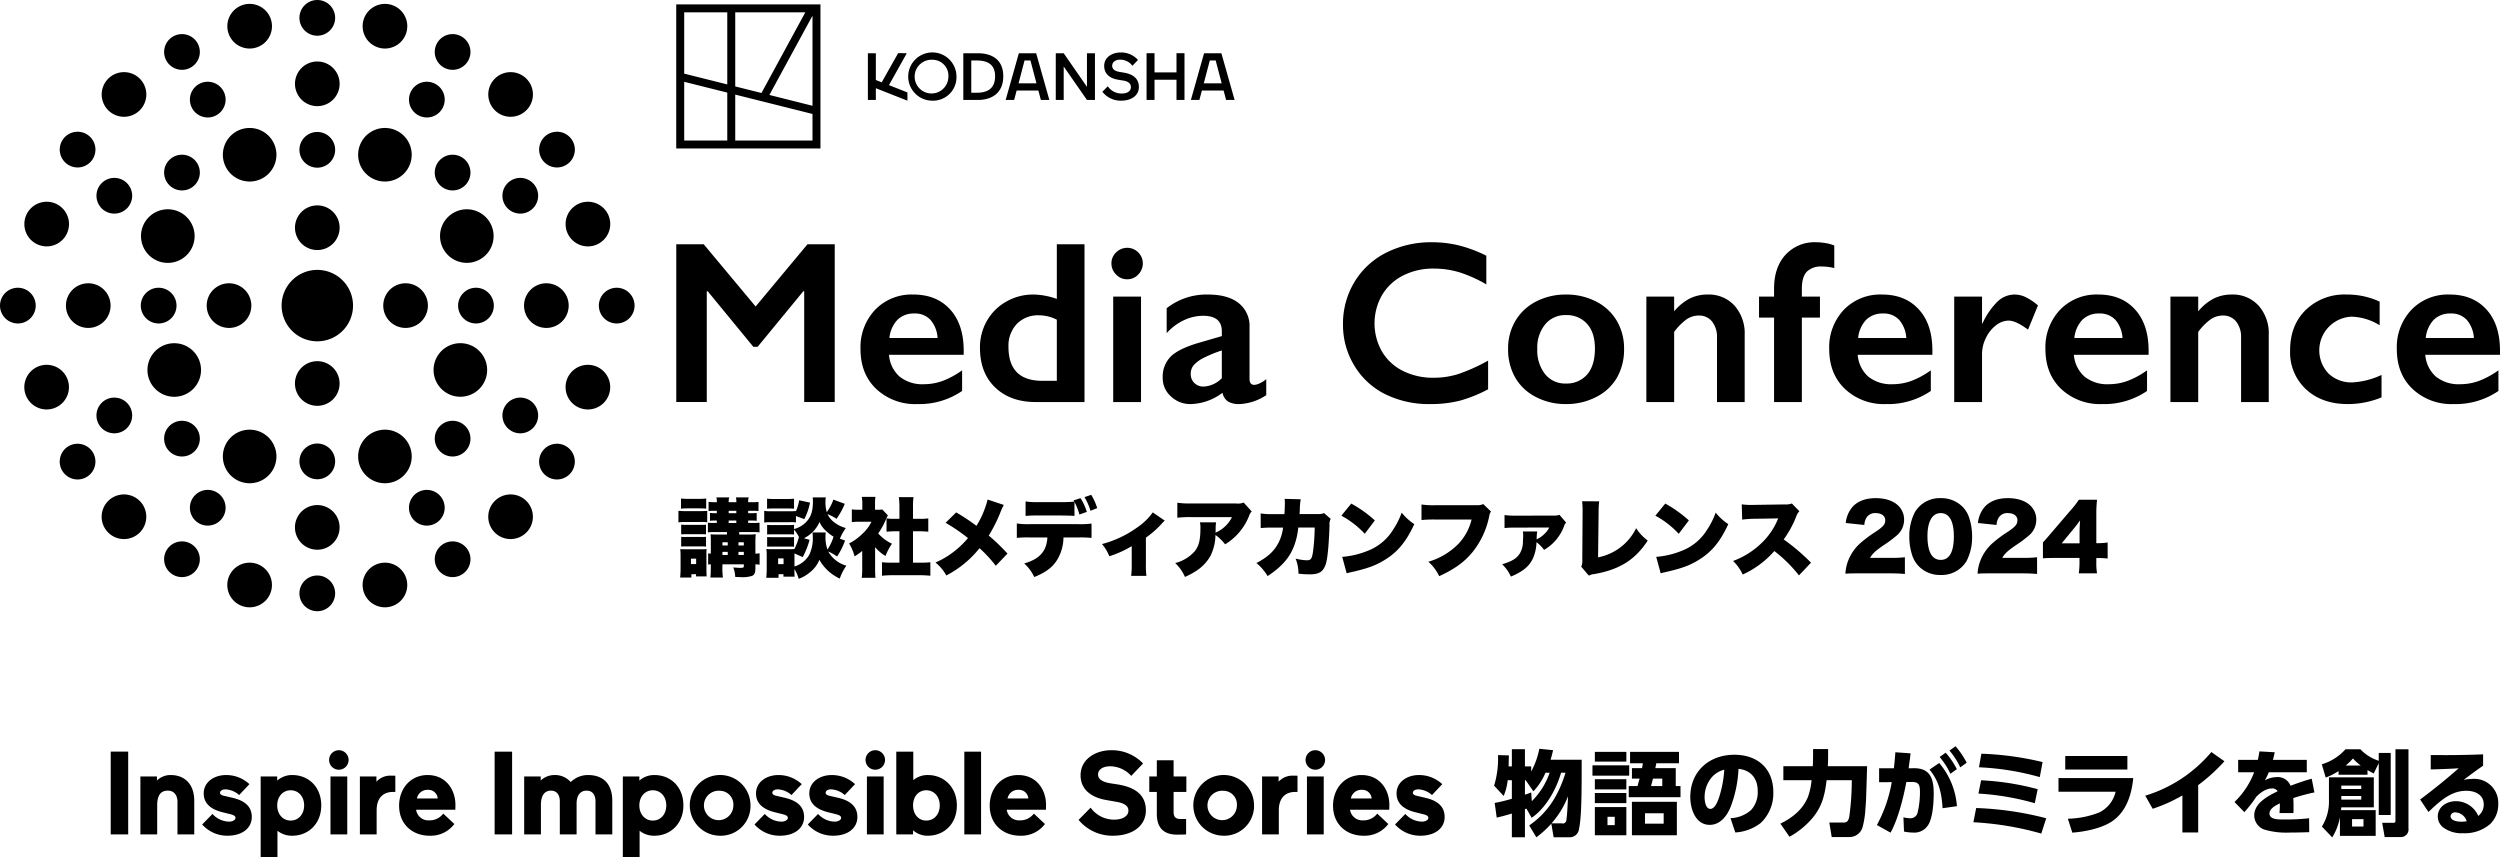 <svg id="mv-logo.svg" xmlns="http://www.w3.org/2000/svg" width="700" height="240.06" viewBox="0 0 700 240.06"><defs><style>.cls-1{fill-rule:evenodd}</style></defs><path id="物語の力がミライを創る" class="cls-1" d="M1341.35 1815.31c-1.93 6.14-4.79 11.03-10.17 14.75l2 3.32a27.588 27.588 0 0 0 4.19-3.82l.65 3.82h4.5a2.616 2.616 0 0 0 2.6-2.31c.72-3.46.75-9.52.75-19.4h-8.71c.26-.88.52-1.79.7-2.68l-3.85-.39a22.152 22.152 0 0 1-2.28 6.37v-1.43h-1.75v-4.83h-3.66v4.83h-.91c.02-1.04.05-2.08.07-3.09l-3.04-.08a25.822 25.822 0 0 1-1.09 8.56l2.68 2.88a15.527 15.527 0 0 0 1.12-4.42h1.17v5.2a42.126 42.126 0 0 1-4.81 1.17l.57 4.11c1.43-.31 2.83-.73 4.24-1.14v6.65h3.66v-7.88c.13-.05.29-.1.42-.15l1.46 2.57c4.03-2.75 6.91-8.01 8.24-12.61h1.25zm.7 6.58c-.05 1.3-.26 5.85-.5 6.89a1.014 1.014 0 0 1-1.27.7h-2.86a24.979 24.979 0 0 0 4.63-7.59zm-10.14 1.38l-.18-2.45a18.25 18.25 0 0 1-1.75.63v-4.06h.21l2.16 3.12a17.265 17.265 0 0 0 3.38-5.2h1.17a20.827 20.827 0 0 1-4.99 7.96zm34.58-9.26c.1-.44.18-.91.29-1.35h6.34v-3.2h-13.7v3.2h3.56a10.506 10.506 0 0 1-.21 1.35h-2.83v2.94h2.16c-.21.68-.39 1.38-.6 2.08h-2.45v3.12h14.49v-3.12h-1.33v-5.02h-5.72zm-16.93-4.55v2.73h8.82v-2.73h-8.82zm-.67 3.77v2.89h10.29v-2.89h-10.29zm16.95 3.72h2.6v2.08h-3.15c.19-.7.37-1.4.55-2.08zm-16.28.16v2.86h8.82v-2.86h-8.82zm0 3.87v2.83h8.82v-2.83h-8.82zm22.96 2.47h-12.58v9.36h12.58v-9.36zm-22.96 1.46v7.9h8.82v-7.9h-8.82zm19.27 1.74v2.91h-5.23v-2.91h5.23zm-13.7.99v2.34h-2.03v-2.34h2.03zm33.76 4.39a12.882 12.882 0 0 0 7.07-2.62 11.373 11.373 0 0 0 3.57-8.64c0-6.63-4.42-10.5-10.9-10.5-7.04 0-12.35 4.63-12.35 11.83 0 3.33 1.46 7.8 5.44 7.8 3.04 0 4.94-2.65 5.92-5.2a33.855 33.855 0 0 0 2.14-10.48c3.51.36 5.38 2.76 5.38 6.19a7.373 7.373 0 0 1-1.85 5.33 9.207 9.207 0 0 1-5.77 2.29zm-3.09-17.58a31.353 31.353 0 0 1-1.51 7.91c-.34.99-1.14 3.07-2.39 3.07-1.33 0-1.61-2.21-1.61-3.23a8.553 8.553 0 0 1 1.4-4.81 6.856 6.856 0 0 1 4.11-2.94zm24.44 2.94a18.968 18.968 0 0 1-1.01 4.68c-1.41 3.51-4.4 5.88-7.72 7.49l2.54 3.67a22.766 22.766 0 0 0 6.14-4.89c2.94-3.35 3.74-6.63 4.26-10.95h7.05a74.822 74.822 0 0 1-.7 10.22c-.21.91-.44 1.64-1.54 1.64h-4.05l.67 4.06h4.81a3.819 3.819 0 0 0 3.83-2.76 25.118 25.118 0 0 0 .8-5.23c.11-1.19.19-2.41.21-3.61.1-2.76.18-5.51.26-8.24h-11c.05-.97.08-1.9.08-2.86v-1.93h-4.21v1.87c0 .97-.03 1.93-.08 2.92h-8.24v3.92h7.9zm38.62-8.29a21.347 21.347 0 0 1 3.01 4.7l1.8-1.3a23.423 23.423 0 0 0-3.12-4.62zm-12.09 8.81l1.56-.02c2.08-.03 2.26 1.06 2.26 2.86a25.158 25.158 0 0 1-.62 5.54 2.052 2.052 0 0 1-2.14 1.76 9.059 9.059 0 0 1-1.87-.26l.16 3.98a12.27 12.27 0 0 0 2.57.29 4.525 4.525 0 0 0 4.08-1.95c1.41-1.9 1.67-6.61 1.67-8.97 0-3.93-.83-7.1-5.46-7.1l-1.56.02c.18-1.4.39-2.78.54-4.18l-4.26-.31c-.1 1.5-.23 2.99-.42 4.49h-4.13v3.9l3.54-.02a39.024 39.024 0 0 1-4.16 12.01l3.82 2.13c2.1-3.71 3.64-9.93 4.42-14.17zm9.33-7.02a21.585 21.585 0 0 1 3.02 4.71l1.79-1.3a21.8 21.8 0 0 0-3.12-4.6zm-.13 1.69l-2.7 1.85c2.7 3.22 3.4 6.73 3.66 10.81l4.01-.57a21.009 21.009 0 0 0-4.97-12.09zm11.82-2.6l-.68 3.8a74.465 74.465 0 0 1 17.03 2.75l.78-4.21a84.887 84.887 0 0 0-17.13-2.34zm-.08 7.44l-.75 3.72a72.4 72.4 0 0 1 15.78 2.7l.81-3.93a74.437 74.437 0 0 0-15.84-2.49zm-1.38 7.77l-.78 3.98a85.755 85.755 0 0 1 19.01 3.17l1.38-4.29a89.714 89.714 0 0 0-19.61-2.86zm24.94-14.58v3.79h17.4v-3.79h-17.4zm-1.89 6.18v3.83h15.99a8.556 8.556 0 0 1-4.55 5.79 25.165 25.165 0 0 1-8.82 1.77l1.25 3.9c3.59-.26 8.66-1.27 11.57-3.48 3.69-2.76 5.07-7.41 5.49-11.81h-20.93zm39.11 1.98a49.551 49.551 0 0 0 7.35-6.68l-3.66-2.58a38.975 38.975 0 0 1-18.51 12.22l2.08 3.67a43.416 43.416 0 0 0 8.32-3.74v10.37h4.42v-13.26zm20.92-7.07c.21-.7.37-1.43.52-2.13l-4.29-.24c-.13.81-.26 1.59-.44 2.37h-5.51v3.48h4.47a22.691 22.691 0 0 1-5.51 8.32l2.78 2.84a38.11 38.11 0 0 0 3.38-4.37c1.09-1.07 2.68-2.26 4.29-2.26a1.755 1.755 0 0 1 1.64.78c-2.68 1.32-6.55 3.3-6.55 6.76a4.245 4.245 0 0 0 2.75 3.95 21.431 21.431 0 0 0 7.05.86c1.87 0 3.72-.05 5.59-.11l-.03-3.9a54.657 54.657 0 0 1-6.5.34h-.98c-1.62 0-3.62-.13-3.62-1.66 0-1.28 1.43-2.14 2.89-2.84.02.21.02.45.02.65 0 .68-.05 1.36-.1 2.06h3.9c.03-.57.03-1.15.03-1.72 0-.83 0-1.64-.08-2.47a51.232 51.232 0 0 1 5.93-1.59l-.76-3.84c-2 .54-3.98 1.24-5.93 1.97a3.856 3.856 0 0 0-3.97-2.42 6.885 6.885 0 0 0-3.2.91c.41-.78.75-1.45 1.09-2.26h10.63v-3.48h-9.49zm29.64.26a12.259 12.259 0 0 1-5.15-3.23h-4.16a14.542 14.542 0 0 1-6.63 4.22l1.09 3.71a18.632 18.632 0 0 0 3.59-1.82v1.02h8.11v-1.3c.57.34 1.17.65 1.74.96l1.41-2.89v14.51h3.35v-17.37h-3.35v2.19zm4.68-3.23v20.1a.514.514 0 0 1-.63.5h-3.09l.7 3.98h4.29a2.15 2.15 0 0 0 2.37-2.47v-22.11h-3.64zm-9.73 4.55h-4.18a23.479 23.479 0 0 0 2.02-1.97 12.214 12.214 0 0 0 2.16 1.97zm-5.51 12.49c.03-.27.05-.53.08-.78h9.1v-8.4h-12.56v6.5a13.243 13.243 0 0 1-1.98 7.28l2.89 3.04a16.194 16.194 0 0 0 2.16-5.64v5.22h10.01v-7.22h-9.7zm.08-6.87h5.59v.96h-5.59v-.96zm0 2.91h5.59v1.02h-5.59v-1.02zm3.01 6.48h3.2v2.08h-3.2v-2.08zm22.03-17.94v4.03c2.6-.06 5.2-.16 7.82-.32-3.48 3.07-7.09 5.98-10.79 8.74l2.34 3.49c3.49-3.36 6.5-5.93 10.59-5.93 2.44 0 4.88 1.06 4.88 3.84a4.032 4.032 0 0 1-1.53 3.2 6.852 6.852 0 0 0-6.29-4.13c-2.5 0-5.05 1.56-5.05 4.29a3.926 3.926 0 0 0 1.38 2.96 8.589 8.589 0 0 0 5.72 1.72 10.858 10.858 0 0 0 7.57-2.57 7.605 7.605 0 0 0 2.26-5.57 6.731 6.731 0 0 0-7.25-7.07 13.326 13.326 0 0 0-2.45.28c1.8-1.35 3.59-2.7 5.46-3.97v-3.18c-3.46.13-6.94.21-10.4.21-1.43 0-2.86-.02-4.26-.02zm10.06 18.54a9.223 9.223 0 0 1-1.4.13c-1.02 0-3.12-.19-3.12-1.59a1.26 1.26 0 0 1 1.4-1.02 3.434 3.434 0 0 1 3.12 2.48z" transform="translate(-903 -1598.94)"/><path id="Inspire_Impossible_Stories" data-name="Inspire Impossible Stories" class="cls-1" d="M1300.13 1819.96c-.93 0-1.53.43-1.53.96 0 .43.43.7 1.16.86l2.41.56c2.92.7 5.33 2.12 5.33 5.37 0 3.04-2.58 5.23-6.78 5.23a9.375 9.375 0 0 1-7.11-3.15l2.88-2.94a6.493 6.493 0 0 0 4.63 2.15c.96 0 1.82-.43 1.82-1.06 0-.5-.43-.76-1.46-1.03l-2.15-.53c-3.6-.89-5.29-2.68-5.29-5.29 0-3.18 2.91-5.14 6.28-5.14a9.561 9.561 0 0 1 6.52 2.55l-2.88 3.05a6.182 6.182 0 0 0-3.83-1.59zm-19.12 5.7a3.468 3.468 0 0 0 3.64 2.98 4.749 4.749 0 0 0 3.97-1.89l3.11 2.91a8.3 8.3 0 0 1-6.95 3.28c-4.86 0-8.53-3.28-8.53-8.38 0-4.9 3.27-8.61 7.97-8.61 5.22 0 7.8 4.21 7.8 8.32 0 .56-.03 1.39-.03 1.39h-10.98zm3.31-5.57a3 3 0 0 0-3.08 2.42h5.82a2.619 2.619 0 0 0-2.74-2.42zm-13.03-5.63a2.73 2.73 0 0 1 0-5.46 2.73 2.73 0 1 1 0 5.46zm-10.22 11.33v6.79h-4.69v-16.23h4.63v1.46a5.234 5.234 0 0 1 4.03-1.69c.56 0 .79 0 1.26.03v4.54h-.73c-2.61 0-4.5 1.65-4.5 5.1zm-15.51 7.15a8.5 8.5 0 1 1 8.57-8.48 8.324 8.324 0 0 1-8.57 8.48zm0-12.58a4.12 4.12 0 1 0 3.77 4.1 3.808 3.808 0 0 0-3.77-4.1zm-13.95 5.92c0 1.63.76 1.99 2.12 1.99h1.38v4.31s-1.25.06-2.54.06c-3.84 0-5.66-2.05-5.66-5.79v-6.16h-2.11v-4.34h2.11v-4.54h4.7v4.54h3.57v4.34h-3.57v5.59zm-15.56-7.68c5.09.83 7.8 3.15 7.8 7.25 0 4.24-3.64 7.09-9.22 7.09a12.264 12.264 0 0 1-9.63-4.44l3.38-3.41a8.086 8.086 0 0 0 6.54 3.35c2.58 0 4.04-1.1 4.04-2.52 0-1.16-.86-2.02-3.24-2.45l-2.85-.5c-4.33-.72-7.31-2.98-7.31-6.95 0-4.5 4.17-7.02 8.57-7.02a12.1 12.1 0 0 1 8.93 3.71l-3.31 3.48a8.065 8.065 0 0 0-5.89-2.69c-2.08 0-3.4.93-3.4 2.29 0 1.12.86 2.02 3.31 2.45zm-31.17 7.06a3.454 3.454 0 0 0 3.64 2.98 4.743 4.743 0 0 0 3.96-1.89l3.11 2.91a8.263 8.263 0 0 1-6.94 3.28c-4.86 0-8.53-3.28-8.53-8.38 0-4.9 3.27-8.61 7.97-8.61 5.22 0 7.8 4.21 7.8 8.32 0 .56-.03 1.39-.03 1.39h-10.98zm3.31-5.57a2.992 2.992 0 0 0-3.08 2.42h5.82a2.619 2.619 0 0 0-2.74-2.42zm-15.18-10.69h4.69v23.18h-4.69v-23.18zm-10.19 23.54a6.044 6.044 0 0 1-4.16-1.52v1.16h-4.7v-23.18h4.76v7.98a6.233 6.233 0 0 1 4.1-1.43c4.47 0 8.1 3.38 8.1 8.51 0 5.23-3.63 8.48-8.1 8.48zm-.46-12.72c-2.15 0-3.7 1.73-3.7 4.24s1.55 4.24 3.7 4.24 3.77-1.72 3.77-4.24-1.62-4.24-3.77-4.24zm-14.28-5.76a2.73 2.73 0 0 1 0-5.46 2.73 2.73 0 1 1 0 5.46zm-10.33 7.88c2.91.7 5.32 2.12 5.32 5.37 0 3.04-2.58 5.23-6.78 5.23a9.375 9.375 0 0 1-7.11-3.15l2.88-2.94a6.493 6.493 0 0 0 4.63 2.15c.96 0 1.82-.43 1.82-1.06 0-.5-.43-.76-1.46-1.03l-2.14-.53c-3.61-.89-5.3-2.68-5.3-5.29 0-3.18 2.91-5.14 6.29-5.14a9.537 9.537 0 0 1 6.51 2.55l-2.88 3.05a6.158 6.158 0 0 0-3.83-1.59c-.93 0-1.52.43-1.52.96 0 .43.43.7 1.15.86zm-14.92 0c2.9.7 5.32 2.12 5.32 5.37 0 3.04-2.58 5.23-6.78 5.23a9.358 9.358 0 0 1-7.11-3.15l2.88-2.94a6.493 6.493 0 0 0 4.63 2.15c.96 0 1.82-.43 1.82-1.06 0-.5-.43-.76-1.46-1.03l-2.15-.53c-3.6-.89-5.29-2.68-5.29-5.29 0-3.18 2.91-5.14 6.28-5.14a9.561 9.561 0 0 1 6.52 2.55l-2.88 3.05a6.185 6.185 0 0 0-3.84-1.59c-.92 0-1.52.43-1.52.96 0 .43.43.7 1.16.86zm-18.26 10.6a8.5 8.5 0 1 1 8.57-8.48 8.324 8.324 0 0 1-8.57 8.48zm0-12.58a4.12 4.12 0 1 0 3.77 4.1 3.816 3.816 0 0 0-3.77-4.1zm-18.32 12.58a6.389 6.389 0 0 1-4.16-1.39v7.45h-4.7v-22.65h4.63v1.16a6.248 6.248 0 0 1 4.23-1.56c4.47 0 8.1 3.25 8.1 8.51 0 5.14-3.63 8.48-8.1 8.48zm-.46-12.72c-2.15 0-3.77 1.73-3.77 4.24s1.62 4.24 3.77 4.24 3.77-1.72 3.77-4.24-1.62-4.24-3.77-4.24zm-16.05 3.12c0-1.76-.79-3.02-2.48-3.02-1.79 0-2.81 1.36-2.81 3.61v8.65h-4.7v-9.24c0-1.76-.79-3.02-2.48-3.02-1.85 0-2.81 1.46-2.81 3.95v8.31h-4.69v-16.23h4.63v1.13a5.6 5.6 0 0 1 3.9-1.53 5.834 5.834 0 0 1 4.5 1.96 6.9 6.9 0 0 1 4.86-1.96c4.33 0 6.78 2.59 6.78 7.19v9.44h-4.7v-9.24zm-28.24-13.94h4.89v23.18h-4.89v-23.18zm-21.99 16.26a3.454 3.454 0 0 0 3.64 2.98 4.743 4.743 0 0 0 3.96-1.89l3.11 2.91a8.263 8.263 0 0 1-6.94 3.28c-4.86 0-8.53-3.28-8.53-8.38 0-4.9 3.27-8.61 7.97-8.61 5.22 0 7.8 4.21 7.8 8.32 0 .56-.03 1.39-.03 1.39h-10.98zm3.3-5.57a2.988 2.988 0 0 0-3.07 2.42h5.82a2.622 2.622 0 0 0-2.75-2.42zm-14.35 5.7v6.79h-4.69v-16.23h4.63v1.46a5.234 5.234 0 0 1 4.03-1.69c.56 0 .8 0 1.26.03v4.54h-.73c-2.61 0-4.5 1.65-4.5 5.1zm-10.578-11.33a2.73 2.73 0 0 1 0-5.46 2.73 2.73 0 1 1 0 5.46zm-13.028 18.48a6.417 6.417 0 0 1-4.167-1.39v7.45h-4.7v-22.65h4.63v1.16a6.256 6.256 0 0 1 4.233-1.56c4.464 0 8.1 3.25 8.1 8.51.005 5.14-3.632 8.48-8.096 8.48zm-.464-12.72c-2.149 0-3.769 1.73-3.769 4.24s1.62 4.24 3.769 4.24 3.77-1.72 3.77-4.24-1.62-4.24-3.77-4.24zm-16.212 2.12c2.909.7 5.324 2.12 5.324 5.37 0 3.04-2.58 5.23-6.779 5.23a9.363 9.363 0 0 1-7.111-3.15l2.878-2.94a6.5 6.5 0 0 0 4.629 2.15c.959 0 1.819-.43 1.819-1.06 0-.5-.43-.76-1.455-1.03l-2.15-.53c-3.6-.89-5.291-2.68-5.291-5.29 0-3.18 2.91-5.14 6.284-5.14a9.543 9.543 0 0 1 6.514 2.55l-2.877 3.05a6.184 6.184 0 0 0-3.836-1.59c-.926 0-1.521.43-1.521.96 0 .43.43.7 1.157.86zm-15.478 1.16c0-1.72-.827-3.18-2.712-3.18-2.216 0-2.976 1.66-2.976 4.14v8.12h-4.7v-16.23h4.63v1.13a5.437 5.437 0 0 1 3.836-1.53c3.968 0 6.613 2.59 6.613 7.19v9.44h-4.7v-9.08zm-18.7-14.1h4.894v23.18H934v-23.18zm66.235 23.18h-4.7v-16.23h4.7v16.23zm150.19 0h-4.69v-16.23h4.69v16.23zm123.22 0h-4.7v-16.23h4.7v16.23z" transform="translate(-903 -1598.94)"/><path id="logo" class="cls-1" d="M1582.08 1698.29a9.091 9.091 0 0 0 2.96 6.09 10.15 10.15 0 0 0 6.82 2.14 15.229 15.229 0 0 0 5.36-.97 23.711 23.711 0 0 0 5.34-2.92v5.78a21.238 21.238 0 0 1-12.6 3.67 15.881 15.881 0 0 1-11.42-4.21q-4.44-4.2-4.43-11.19a15.234 15.234 0 0 1 4.09-11 14.153 14.153 0 0 1 10.69-4.27q6.51 0 10.31 4.18t3.8 11.53v1.17h-20.92zm11.65-9.75a5.818 5.818 0 0 0-4.53-1.82 6.492 6.492 0 0 0-4.73 1.74 8.559 8.559 0 0 0-2.26 5.12h13.48a8.567 8.567 0 0 0-1.96-5.04zm-33.36 23.54q-7.185 0-11.66-4.11a14.088 14.088 0 0 1-4.48-10.91q0-7.05 4.39-11.35a15.527 15.527 0 0 1 11.34-4.3 21.561 21.561 0 0 1 9.34 1.99v6.61a15.771 15.771 0 0 0-7.85-2.4 9.435 9.435 0 0 0-6.51 15.87 9.215 9.215 0 0 0 6.79 2.53 22 22 0 0 0 8.1-2.09v6.29a24.739 24.739 0 0 1-9.46 1.87zm-29.87-18.56a6.942 6.942 0 0 0-1.38-4.55 4.6 4.6 0 0 0-3.75-1.68 6 6 0 0 0-3.38 1.06 15.911 15.911 0 0 0-3.49 3.53v19.63h-7.78v-29.53h7.78v4.14a14.037 14.037 0 0 1 4.42-3.62 11.15 11.15 0 0 1 4.92-1.09 9.746 9.746 0 0 1 7.58 3.12 11.7 11.7 0 0 1 2.83 8.2v18.78h-7.75v-17.99zm-43.85 10.86a10.15 10.15 0 0 0 6.82 2.14 15.284 15.284 0 0 0 5.37-.97 23.657 23.657 0 0 0 5.33-2.92v5.78a21.238 21.238 0 0 1-12.6 3.67 15.881 15.881 0 0 1-11.42-4.21q-4.425-4.2-4.43-11.19a15.24 15.24 0 0 1 4.1-11 14.116 14.116 0 0 1 10.68-4.27q6.51 0 10.31 4.18t3.8 11.53v1.17h-20.92a9.134 9.134 0 0 0 2.96 6.09zm10.65-10.8a8.5 8.5 0 0 0-1.96-5.04 5.818 5.818 0 0 0-4.53-1.82 6.492 6.492 0 0 0-4.73 1.74 8.619 8.619 0 0 0-2.26 5.12h13.48zm-14.52 48.24a24.446 24.446 0 0 0 2.3-2.95h5.09a35.363 35.363 0 0 0-.2 4.11v8.05h.72a16.591 16.591 0 0 0 2.45-.2v4.51a19.454 19.454 0 0 0-2.43-.15h-.74v1.24a17.218 17.218 0 0 0 .2 3.05h-5.11a22.153 22.153 0 0 0 .2-3.1v-1.21h-7.02c-1.61 0-2.31.02-3.22.1v-4.44c1.11-1.23 1.11-1.23 2.38-2.72zm2.5 9.26v-2.87c0-1.12.05-2.48.15-3.57-.5.69-.87 1.19-1.54 2.03l-3.62 4.41h5.01zm-19.88-62.37a5.812 5.812 0 0 0-3.56 1.35 9.545 9.545 0 0 0-2.81 3.56 10.1 10.1 0 0 0-1.06 4.42v13.47h-7.79v-29.53h7.79v7.53h.12a20.78 20.78 0 0 1 4.27-6.19 6.992 6.992 0 0 1 4.72-1.91 7.108 7.108 0 0 1 3.05.7 16.545 16.545 0 0 1 3.5 2.34l-2.78 6.79c-2.26-1.68-4.08-2.53-5.45-2.53zm-11.18 54.77a16.558 16.558 0 0 1 .97 5.7 14.456 14.456 0 0 1-1.57 6.88 8.105 8.105 0 0 1-7.24 3.87 8.253 8.253 0 0 1-6-2.31 8.063 8.063 0 0 1-1.81-2.75 16.506 16.506 0 0 1-.96-5.67 14.493 14.493 0 0 1 1.56-6.86 8.063 8.063 0 0 1 7.21-3.92 8.424 8.424 0 0 1 6.03 2.31 7.694 7.694 0 0 1 1.81 2.75zm-7.84-.87c-2.33 0-3.69 2.35-3.69 6.39 0 4.44 1.26 6.71 3.72 6.71 2.43 0 3.67-2.22 3.67-6.63 0-4.24-1.29-6.47-3.7-6.47zm-20.27-38.23a10.15 10.15 0 0 0 6.82 2.14 15.284 15.284 0 0 0 5.37-.97 23.657 23.657 0 0 0 5.33-2.92v5.78a21.238 21.238 0 0 1-12.6 3.67 15.881 15.881 0 0 1-11.42-4.21q-4.425-4.2-4.43-11.19a15.24 15.24 0 0 1 4.1-11 14.116 14.116 0 0 1 10.68-4.27c4.35 0 7.78 1.39 10.32 4.18s3.79 6.62 3.79 11.53v1.17h-20.91a9.083 9.083 0 0 0 2.95 6.09zm10.65-10.8a8.5 8.5 0 0 0-1.96-5.04 5.81 5.81 0 0 0-4.52-1.82 6.516 6.516 0 0 0-4.74 1.74 8.619 8.619 0 0 0-2.26 5.12h13.48zm-27.86-18.55q-1.38 1.455-1.38 4.83v2.12h5.07v5.88h-5.07v23.65h-7.78v-23.65h-4.21v-5.88h4.21v-2.21q0-5.985 3.21-9.49a11 11 0 0 1 8.53-3.51 16.124 16.124 0 0 1 2.8.26 9.758 9.758 0 0 1 2.32.66v6.32a13.386 13.386 0 0 0-3.51-.44 5.51 5.51 0 0 0-4.19 1.46zm-4.18 64.88l2.11 2.17a3.809 3.809 0 0 0-.86 1.41 28.239 28.239 0 0 1-3.54 6.49 56.269 56.269 0 0 1 7.65 6.51l-3.37 3.56a38.745 38.745 0 0 0-6.9-6.82 26.109 26.109 0 0 1-8.85 6.58 12.64 12.64 0 0 0-2.7-3.8 22.677 22.677 0 0 0 7.8-4.85 19.406 19.406 0 0 0 4.83-7.07l-6.25.1a29.856 29.856 0 0 0-3.83.24l-.12-4.28a17.923 17.923 0 0 0 2.53.17c.19 0 .65 0 1.35-.02l8.22-.12a4.559 4.559 0 0 0 1.93-.27zm-20.96-46.39a6.942 6.942 0 0 0-1.38-4.55 4.6 4.6 0 0 0-3.75-1.68 6.056 6.056 0 0 0-3.39 1.06 16.119 16.119 0 0 0-3.48 3.53v19.63h-7.78v-29.53h7.78v4.14a14.037 14.037 0 0 1 4.42-3.62 11.088 11.088 0 0 1 4.92-1.09 9.746 9.746 0 0 1 7.58 3.12 11.743 11.743 0 0 1 2.83 8.2v18.78h-7.75v-17.99zm-34.43 66.17a3.548 3.548 0 0 0-1.44.43l-2.14-2.5a4.068 4.068 0 0 0 .29-1.97l.09-13.36v-.38a20.281 20.281 0 0 0-.14-2.62l4.79.02a22.472 22.472 0 0 0-.17 2.96l-.15 12.73a15.04 15.04 0 0 0 10.66-8.17 12.993 12.993 0 0 0 3.24 3.46c-3.48 5.39-7.93 8.17-15.03 9.4zm.61-49.6a18.069 18.069 0 0 1-8.46 1.99 17.885 17.885 0 0 1-8.45-1.99 13.958 13.958 0 0 1-5.78-5.44 15.831 15.831 0 0 1-1.98-8.03 15.062 15.062 0 0 1 2.09-7.92 14.238 14.238 0 0 1 5.83-5.38 17.942 17.942 0 0 1 8.29-1.91 18.172 18.172 0 0 1 8.38 1.93 14.123 14.123 0 0 1 5.83 5.41 15.171 15.171 0 0 1 2.05 7.87 15.929 15.929 0 0 1-1.97 8.03 13.854 13.854 0 0 1-5.83 5.44zm-2.56-20.47a7.594 7.594 0 0 0-5.97-2.45 7.22 7.22 0 0 0-5.76 2.59 10.225 10.225 0 0 0-2.21 6.86 10.733 10.733 0 0 0 2.17 7.06 7.087 7.087 0 0 0 5.8 2.64 7.514 7.514 0 0 0 5.99-2.52q2.175-2.535 2.18-7.24 0-4.5-2.2-6.94zm-23.11 57.17v-3.63a23.8 23.8 0 0 0 3.28.17l10.46-.03a3.7 3.7 0 0 0 1.63-.22l1.88 2.19a2.059 2.059 0 0 0-.55.89 12.814 12.814 0 0 1-5.63 6.75 10.136 10.136 0 0 0-2.12-2.16 12.022 12.022 0 0 1-.99 4.52c-1.03 2.23-2.76 3.67-6.18 5.12a11.135 11.135 0 0 0-2.45-3.46c2.77-.8 4.19-1.69 5.05-3.2a6.424 6.424 0 0 0 .77-3.29c.05-.7.07-1.11.07-1.61a7.734 7.734 0 0 0-.07-1.08h3.99a21.208 21.208 0 0 0-.16 2.21l.38-.19a7.677 7.677 0 0 0 2-1.52 5.652 5.652 0 0 0 1.15-1.61l-9.26.03a27.743 27.743 0 0 0-3.25.12zm-9.13 6.94c-2.24 2.67-4.93 4.59-9.17 6.54a12.441 12.441 0 0 0-3.03-4.04 19.452 19.452 0 0 0 8.11-4.71 14.792 14.792 0 0 0 3.99-7.11h-9.98a33.573 33.573 0 0 0-4.04.14v-4.35a23.037 23.037 0 0 0 4.11.19h11.43a3.761 3.761 0 0 0 1.75-.31l2.17 2.09a3.227 3.227 0 0 0-.51 1.35 23.207 23.207 0 0 1-4.83 10.21zm-11.8-41.65a27.428 27.428 0 0 1-12.5-2.78 20.922 20.922 0 0 1-8.65-8.02 21.816 21.816 0 0 1-3.15-11.46 22.531 22.531 0 0 1 3.24-11.98 21.81 21.81 0 0 1 8.93-8.19 27.872 27.872 0 0 1 12.8-2.88 31.809 31.809 0 0 1 7.37.86 37.387 37.387 0 0 1 7.79 2.91v8.03a37.226 37.226 0 0 0-7.55-3.39 25.129 25.129 0 0 0-7.23-1.04 18.517 18.517 0 0 0-8.52 1.94 14.355 14.355 0 0 0-5.9 5.49 15.961 15.961 0 0 0-.01 15.81 14.024 14.024 0 0 0 5.88 5.42 18.667 18.667 0 0 0 8.55 1.91 23.089 23.089 0 0 0 6.94-1.04 50.675 50.675 0 0 0 8.34-3.76v8.03a38.714 38.714 0 0 1-7.91 3.19 33.381 33.381 0 0 1-8.42.95zm-15.38 32.57l-2.83 3.75a25.519 25.519 0 0 0-6.55-5.07l2.77-3.39a34.962 34.962 0 0 1 6.61 4.71zm-13.7 12.11c-.7 2.23-1.85 3-4.52 3a27.793 27.793 0 0 1-3.16-.19 11.755 11.755 0 0 0-.81-4.23 13.894 13.894 0 0 0 3.12.48c1.16 0 1.45-.38 1.76-2.47a55.577 55.577 0 0 0 .46-6.71h-4.6a19.314 19.314 0 0 1-.36 2.4c-1.06 4.86-3.34 7.98-8.22 11.2a14.2 14.2 0 0 0-3.13-3.65c3.2-1.68 5.05-3.39 6.25-5.82a12.536 12.536 0 0 0 1.21-4.1h-3.01a24.824 24.824 0 0 0-3.25.14l-.02-4.11a18.578 18.578 0 0 0 3.34.19h3.32c.07-.93.12-2.33.12-3.07a6.848 6.848 0 0 0-.07-1.2l4.52.12a16.892 16.892 0 0 0-.26 2.9c-.03.65-.03.65-.08 1.23h5.25a3.432 3.432 0 0 0 1.61-.27l1.87 1.64a3.01 3.01 0 0 0-.33 1.78c-.17 5.14-.53 9.15-1.01 10.74zm-24.18-44.68a6.069 6.069 0 0 1-3.21-.7 3.816 3.816 0 0 1-1.57-2.46 15.375 15.375 0 0 1-8.95 3.16 7.765 7.765 0 0 1-5.49-2.15 6.812 6.812 0 0 1-2.3-5.15 8.02 8.02 0 0 1 2.28-6.04c1.52-1.48 4.18-2.76 7.98-3.86l6.29-1.83v-1.36q0-4.335-5.25-4.33a12.678 12.678 0 0 0-5.35 1.23 15.2 15.2 0 0 0-4.84 3.63v-6.98a17.989 17.989 0 0 1 11.49-3.83q5.7 0 8.7 2.42a8.158 8.158 0 0 1 3.01 6.75v14.45c0 1.12.45 1.67 1.36 1.67a4.069 4.069 0 0 0 1.6-.49 6.912 6.912 0 0 0 1.72-1.12v4.49a14.539 14.539 0 0 1-7.47 2.5zm-4.97-15.02a37.3 37.3 0 0 0-5.11 2.09 9.42 9.42 0 0 0-2.72 1.99 3.654 3.654 0 0 0-.87 2.47 3.4 3.4 0 0 0 1.03 2.59 3.582 3.582 0 0 0 2.55.98 7.64 7.64 0 0 0 5.12-2.34v-7.78zm.5-72.77h-6.08l-.7 2.63h-2.38l3.69-13.07h4.85l3.7 13.07h-2.38zm-2.22-8.42h-1.64l-1.69 6.4h5.01zm-10.97 5.39h-6.15v5.66h-2.23v-13.08h2.23v5.38h6.15v-5.38h2.24v13.08h-2.24v-5.66zm-13.83 55.88a4.14 4.14 0 0 1-3.08-1.34 4.265 4.265 0 0 1-1.31-3.08 4.175 4.175 0 0 1 1.33-3.12 4.377 4.377 0 0 1 6.18 6.2 4.117 4.117 0 0 1-3.12 1.34zm-2.1-58.06l1.31.22c2.8.49 4.09 1.93 4.09 4 0 2.21-1.85 3.83-5.01 3.83a6.488 6.488 0 0 1-5.22-2.5l1.52-1.53a4.627 4.627 0 0 0 3.98 2.02c1.66 0 2.49-.79 2.49-1.78 0-.84-.53-1.57-2.06-1.83l-1.59-.26c-2.39-.39-3.83-1.74-3.83-3.87 0-2.34 2.13-3.75 4.62-3.75a6.328 6.328 0 0 1 4.84 2.09l-1.55 1.64a4.272 4.272 0 0 0-3.39-1.72c-1.61 0-2.28.9-2.28 1.68 0 .88.56 1.5 2.08 1.76zm-1.79 62.9h7.79v29.53h-7.79v-29.53zm11.08 60.43l3.36 2.31a6.281 6.281 0 0 0-.84.84 26.846 26.846 0 0 1-4.45 3.92v7.4a23.579 23.579 0 0 0 .15 3.31h-4.28a22.212 22.212 0 0 0 .16-3.31v-5.02a28.79 28.79 0 0 1-6.27 2.83 12.053 12.053 0 0 0-2.05-3.41 29.969 29.969 0 0 0 9.74-4.57 17.34 17.34 0 0 0 4.48-4.3zm-19.12-4.27l1.88-.65a16.2 16.2 0 0 1 1.68 3.72l-1.88.75a16.6 16.6 0 0 0-1.68-3.82zm-5.82-120.58v9.37h-2.22v-13.08h2.22l6.51 9.4v-9.4h2.24v13.08h-2.24zm-7.09 6.73h-6.09l-.69 2.63h-2.38l3.69-13.07h4.85l3.69 13.07h-2.38zm-2.22-8.42h-1.65l-1.68 6.4h5.01zm-14.7 11.06h-4.1v-13.08h4.1c3.53 0 7.09 1.49 7.09 6.44 0 4.97-3.56 6.64-7.09 6.64zm-.43-11.06h-1.44v9.04h1.46c2.78 0 5.21-.92 5.21-4.62 0-3.56-2.43-4.42-5.23-4.42zm-12.27 11.26a6.755 6.755 0 1 1 6.68-6.76 6.555 6.555 0 0 1-6.68 6.76zm.06-11.45a4.724 4.724 0 1 0 4.36 4.69 4.436 4.436 0 0 0-4.36-4.69zm-15.95 11.25h-2.23v-13.08h2.23v7.49l1.64.65 4.61-8.18 2.41.04-4.99 8.93 5.17 2.04v2.31l-8.84-3.49v3.29zm10.48 54.48q6.525 0 10.32 4.18t3.8 11.53v1.17h-20.92a9.048 9.048 0 0 0 2.96 6.09 10.132 10.132 0 0 0 6.82 2.14 15.27 15.27 0 0 0 5.36-.97 23.446 23.446 0 0 0 5.33-2.92v5.78a21.228 21.228 0 0 1-12.59 3.67 15.905 15.905 0 0 1-11.43-4.21q-4.425-4.2-4.43-11.19a15.24 15.24 0 0 1 4.1-11 14.116 14.116 0 0 1 10.68-4.27zm6.8 12.17a8.5 8.5 0 0 0-1.96-5.04 5.782 5.782 0 0 0-4.52-1.82 6.476 6.476 0 0 0-4.73 1.74 8.565 8.565 0 0 0-2.27 5.12h13.48zm-21.07 46.31a10.848 10.848 0 0 0-.15-1.83h3.83a10.057 10.057 0 0 0-.12 1.85v1.76h.65a9.73 9.73 0 0 0 1.39-.07l1.56 1.65a9.855 9.855 0 0 0-.55 1.13 20.479 20.479 0 0 1-2.16 3.92 11.678 11.678 0 0 0 3.85 2.88 16.587 16.587 0 0 0-1.81 3.44 11.124 11.124 0 0 1-2.91-2.48v6.04a23.785 23.785 0 0 0 .1 2.54h-3.85a17.834 17.834 0 0 0 .14-2.64v-4.88a15.664 15.664 0 0 1-2.14 1.52 13.174 13.174 0 0 0-1.54-3.61 14.632 14.632 0 0 0 3.76-2.74 10.681 10.681 0 0 0 2.5-3.34h-3.39a16.67 16.67 0 0 0-2.1.1v-3.56a12.835 12.835 0 0 0 1.85.1h1.09v-1.78zm-20.49 9.47a9.561 9.561 0 0 0 1.37-.05v2.71c-.29-.02-.7-.04-1.42-.04h-4.74c-.67 0-.98.02-1.37.04v-2.71c.41.02.7.05 1.42.05h4.74zm14.17 11.58a12.616 12.616 0 0 1-5.7-5.24 8.544 8.544 0 0 1-2.7 3.53 10.322 10.322 0 0 1-3.08 1.78 12.748 12.748 0 0 0-1.2-2.76v.55a11.054 11.054 0 0 0 .05 1.61h-3.13v-.7H1121v1.01h-3.44c.07-.81.12-1.61.12-2.35v-3.92a14.245 14.245 0 0 0-.09-1.8 15.716 15.716 0 0 0 1.7.07h4.81a7.9 7.9 0 0 0 1.35-.07 15.752 15.752 0 0 0 1.25-3.37 10.853 10.853 0 0 0-1.37-2.06v1.39a10.168 10.168 0 0 0-1.35-.05h-4.76a10.613 10.613 0 0 0-1.42.05v-2.71a11.184 11.184 0 0 0 1.42.05h4.76a9.548 9.548 0 0 0 1.35-.05v1.17a7.157 7.157 0 0 0 3.97-2.64c.94-1.27 1.32-2.79 1.32-5.17a5.321 5.321 0 0 0-.09-1.05h3.7a7.232 7.232 0 0 0-.1 1.3 9.835 9.835 0 0 0 .36 2.83 13.417 13.417 0 0 0 1.86-3.51l3.19 1.18a22.115 22.115 0 0 1-2.3 4.2 15.9 15.9 0 0 0-2.53-1.32 5.992 5.992 0 0 0 1.37 1.88 9.063 9.063 0 0 0 3.75 2.02 14.811 14.811 0 0 0-1.66 2.98l1.45.52a20.309 20.309 0 0 1-2.24 4.47 14.517 14.517 0 0 0-2.48-1.41 8.462 8.462 0 0 0 5.08 3.98 15.166 15.166 0 0 0-1.85 3.61zm-15.73-5.65h-1.52v1.61h1.52v-1.61zm13.99-6.08a13.434 13.434 0 0 1-2.28-1.78 6.864 6.864 0 0 1-1.64-2.33 9.18 9.18 0 0 1-4.37 4.55l1.58.45a22.42 22.42 0 0 1-1.92 4.83l-2.31-1.03v3.65a7.1 7.1 0 0 0 4.16-3.29 10.648 10.648 0 0 0 .96-5.19 7.367 7.367 0 0 0-.07-1.04h3.71a8.242 8.242 0 0 0-.08 1.21 10.805 10.805 0 0 0 .56 3.58 13.76 13.76 0 0 0 1.7-3.61zm-8.21-68.72h-.25l-12.79 15.56h-1.2l-12.78-15.56h-.26v31.02h-8.54v-44.17h7.69l14.53 17.42 14.52-17.42h7.63v44.17h-8.55v-31.02zm-35.83-80.32h40.38v40.34h-40.38v-40.34zm38.15 3.17l-12.07 22.19 12.07 3.03v-25.22zm-21.63 34.95h21.63v-7.44l-21.63-5.42v12.86zm0-15.15l7.34 1.84 12.28-22.58h-19.62v20.74zm-14.29 15.15h12.06v-13.42l-12.06-3.02v16.44zm0-18.73l12.06 3.02v-20.18h-12.06v17.16zm-18.9 69.95a5 5 0 1 1 5-5 5 5 0 0 1-5 5zm-8.06-21.58a6.25 6.25 0 1 1 6.25-6.25 6.254 6.254 0 0 1-6.25 6.25zm-8.66-22.1a5 5 0 1 1 5-5 5 5 0 0 1-5 5zm-10.29 12.92a5 5 0 1 1 5.01-5 5 5 0 0 1-5.01 5zm-2.7-27.11a6.25 6.25 0 1 1 6.25-6.25 6.254 6.254 0 0 1-6.25 6.25zm-12.27 40.9a7.5 7.5 0 1 1 7.51-7.5 7.5 7.5 0 0 1-7.51 7.5zm-3.97-20.28a5 5 0 1 1 5-5 5 5 0 0 1-5 5zm0-33.77a5 5 0 1 1 5-5 5 5 0 0 1-5 5zm-7.22 13.34a5 5 0 1 1 5.01-5 5 5 0 0 1-5.01 5zm-11.72-19.3a6.25 6.25 0 1 1 6.25-6.25 6.254 6.254 0 0 1-6.25 6.25zm0 22.24a7.5 7.5 0 1 1-7.51 7.5 7.5 7.5 0 0 1 7.51-7.5zm-18.949 59.74a10 10 0 1 1 10.009-10 10.006 10.006 0 0 1-10.009 10zm0-25.56a6.25 6.25 0 1 1 6.255-6.25 6.254 6.254 0 0 1-6.255 6.25zm0-33.06a5 5 0 1 1-5 5 5 5 0 0 1 5-5zm0-7.23a6.25 6.25 0 1 1 6.255-6.25 6.254 6.254 0 0 1-6.255 6.25zm0-19.72a5 5 0 1 1 5-5 5 5 0 0 1-5 5zM972.9 1734.25a7.5 7.5 0 1 1 7.5-7.5 7.5 7.5 0 0 1-7.5 7.5zm0-84.48a7.5 7.5 0 1 1 7.5-7.5 7.5 7.5 0 0 1-7.5 7.5zm0-37.24a6.25 6.25 0 1 1 6.255-6.25 6.253 6.253 0 0 1-6.255 6.25zm-11.728 19.3a5 5 0 1 1 5-5 5 5 0 0 1-5.003 5zm-7.217-13.34a5 5 0 1 1 5-5 5 5 0 0 1-5.003 5zm0 33.77a5 5 0 1 1 5-5 5 5 0 0 1-5.003 5zm3.537 12.78a7.506 7.506 0 1 1-7.506-7.5 7.5 7.5 0 0 1 7.503 7.5zm-19.774-33.4a6.25 6.25 0 1 1 6.255-6.25 6.254 6.254 0 0 1-6.258 6.25zm-2.707 17.11a5 5 0 1 1-5 5 5 5 0 0 1 4.997-5zm-10.284-2.92a5 5 0 1 1 5-5 5 5 0 0 1-5.003 5zm-8.66 22.1a6.25 6.25 0 1 1 6.255-6.25 6.254 6.254 0 0 1-6.258 6.25zM908 1689.51a5 5 0 1 1 5-5 5 5 0 0 1-5 5zm8.061 11.58a6.25 6.25 0 1 1-6.255 6.25 6.253 6.253 0 0 1 6.258-6.25zm8.66 22.1a5 5 0 1 1-5 5 5 5 0 0 1 5.003-5zm2.988-32.43a6.25 6.25 0 1 1 6.255-6.25 6.253 6.253 0 0 1-6.252 6.25zm7.3 19.51a5 5 0 1 1-5 5 5 5 0 0 1 4.999-5zm2.707 27.11a6.25 6.25 0 1 1-6.255 6.25 6.253 6.253 0 0 1 6.254-6.25zm9.706-47.87a5 5 0 1 1 5-5 5 5 0 0 1-5.001 5zm4.366 5.53a7.5 7.5 0 1 1-7.5 7.49 7.5 7.5 0 0 1 7.499-7.49zm2.165 21.72a5 5 0 1 1-5 5 5 5 0 0 1 4.999-5zm0 33.77a5 5 0 1 1-5 5 5 5 0 0 1 4.999-5zm13.177-72.27a6.25 6.25 0 1 1-6.254 6.25 6.253 6.253 0 0 1 6.253-6.25zm-5.96 57.85a5 5 0 1 1-5 5 5 5 0 0 1 4.999-5zm11.728 20.38a6.25 6.25 0 1 1-6.254 6.25 6.253 6.253 0 0 1 6.256-6.25zm18.944-56.42a6.25 6.25 0 1 1-6.255 6.25 6.253 6.253 0 0 1 6.254-6.25zm0 33.06a5 5 0 1 1 5-5 5 5 0 0 1-5.001 5zm0 7.23a6.25 6.25 0 1 1-6.255 6.25 6.247 6.247 0 0 1 6.254-6.25zm0 19.72a5 5 0 1 1-5 5 5 5 0 0 1 4.999-5zm18.949-40.83a7.5 7.5 0 1 1-7.51 7.5 7.5 7.5 0 0 1 7.509-7.5zm0 37.24a6.25 6.25 0 1 1-6.26 6.25 6.252 6.252 0 0 1 6.259-6.25zm5.76-65.73a6.25 6.25 0 1 1 6.26-6.25 6.252 6.252 0 0 1-6.261 6.25zm5.96 45.35a5 5 0 1 1-5 5 5 5 0 0 1 4.999-5zm7.22 14.42a5 5 0 1 1-5 5 5 5 0 0 1 4.999-5zm5-28.77a5 5 0 1 1-5-5 5 5 0 0 1 4.999 5zm-2.83-11.73a7.5 7.5 0 1 1 7.5-7.5 7.5 7.5 0 0 1-7.501 7.5zm4.36-20.52a5 5 0 1 1 5.01-5 5 5 0 0 1-5.011 5zm9.71 47.87a6.25 6.25 0 1 1-6.26 6.25 6.252 6.252 0 0 1 6.259-6.25zm2.7-17.11a5 5 0 1 1 5.01-5 5 5 0 0 1-5.011 5zm10.29 2.92a5 5 0 1 1-5.01 5 5 5 0 0 1 5.009-5zm-2.99-32.43a6.25 6.25 0 1 1 6.26-6.25 6.252 6.252 0 0 1-6.261 6.25zm11.65 10.33a6.25 6.25 0 1 1-6.26 6.25 6.252 6.252 0 0 1 6.259-6.25zm28.23 40.19c-.99 0-1.49.03-2.17.08v-2.84a17.17 17.17 0 0 0 2.17.1h2.72a16.992 16.992 0 0 0 2.16-.1v2.84c-.6-.05-1.15-.08-2.16-.08h-2.72zm3.24.77a18.329 18.329 0 0 0 1.93-.07v3.2a10.394 10.394 0 0 0-1.88-.08h-4.25a14.907 14.907 0 0 0-1.93.1v-3.24a14.937 14.937 0 0 0 1.93.09h4.2zm-5.36 6.51v-2.71c.41.02.72.05 1.42.05h4.19a9.239 9.239 0 0 0 1.34-.05v2.71a12.3 12.3 0 0 0-1.34-.04h-4.19c-.701 0-1.011.02-1.421.04zm6.95 3.44a9.059 9.059 0 0 0-1.44-.07h-4.14a10.5 10.5 0 0 0-1.37.05v-2.74a11.35 11.35 0 0 0 1.42.05h4.16a9.868 9.868 0 0 0 1.37-.05v2.76zm-7.12 2.52a14.575 14.575 0 0 0-.09-1.82c.77.04.96.04 1.73.04h4.23a9.094 9.094 0 0 0 1.42-.07 13.693 13.693 0 0 0-.05 1.64v4.56c.03.84.05 1.32.05 1.47h-2.96v-.63h-1.3v.94h-3.15c.07-.72.12-1.56.12-2.33v-3.8zm2.91 2.36h1.45v-1.52h-1.45v1.52zm7.24-11.51v-.68h-.53a10.75 10.75 0 0 0-1.39.08v-2.21a12.632 12.632 0 0 0 1.39.07h.53v-.67h-.84a13.546 13.546 0 0 0-1.47.07v-2.57a11.211 11.211 0 0 0 1.61.09h.7a4.634 4.634 0 0 0-.12-1.34h3.59a4.043 4.043 0 0 0-.15 1.34h2.14a4.513 4.513 0 0 0-.12-1.34h3.59a3.866 3.866 0 0 0-.15 1.34h1.4a8.556 8.556 0 0 0 1.49-.09v2.57a13.546 13.546 0 0 0-1.47-.07h-1.42v.67h1.04a9.824 9.824 0 0 0 1.34-.07v2.21a10.75 10.75 0 0 0-1.39-.08h-.99v.68h1.54a13.658 13.658 0 0 0 1.64-.07v2.71a10.243 10.243 0 0 0-1.64-.09h-4.06v.69h2.5a16.613 16.613 0 0 0 2.14-.09 20.113 20.113 0 0 0-.1 2.28v3.15a5.705 5.705 0 0 0 1.18-.1v3.2a10.672 10.672 0 0 0-1.18-.1v1.11c0 1.2-.24 1.8-.89 2.11a8.523 8.523 0 0 1-2.81.38c-.15 0-.58-.02-1.21-.04-.16 0-.43-.03-.74-.03a7.981 7.981 0 0 0-.55-2.66c.79.07 1.49.12 1.92.12.84 0 1.04-.08 1.04-.44v-.55h-5.99v.43a19.258 19.258 0 0 0 .14 3.27h-3.51c.02-.34.02-.34.07-.94.02-.38.05-1.15.05-2.33v-.43a4.556 4.556 0 0 0-.75.07v-3.15a3.01 3.01 0 0 0 .75.08v-3.32c0-1.06-.03-1.56-.07-2.09a18.692 18.692 0 0 0 1.9.07h2.69v-.69h-3.63a12.168 12.168 0 0 0-1.71.09v-2.71c.55.04.94.07 1.71.07h.79zm6.06 8.96h1.5v-.86h-1.5v.86zm0-2.67h1.5v-.89h-1.5v.89zm-2.74-6.29h2.14v-.68h-2.14v.68zm0-2.74h2.14v-.67h-2.14v.67zm-1.75 11.7h1.49v-.86h-1.49v.86zm0-3.56v.89h1.49v-.89h-1.49zm14.66-9.46c-1.01 0-1.54.02-2.16.07v-2.81a16.578 16.578 0 0 0 2.16.09h3.23a16.869 16.869 0 0 0 2.16-.09v2.81c-.65-.05-1.08-.07-2.16-.07h-3.23zm3.97.79a18.515 18.515 0 0 0 1.95-.07v.07a12.894 12.894 0 0 0 .91-3.08l3.03.65a16.235 16.235 0 0 1-1.61 4.62l-2.33-.87v1.8a11.657 11.657 0 0 0-1.9-.07h-5.03a14.727 14.727 0 0 0-1.95.1v-3.27a10.455 10.455 0 0 0 1.95.12h4.98zm30.93 14.39v-8.79h-1.25c-.82 0-1.59.05-2.36.12v-3.73a15.345 15.345 0 0 0 2.36.12h1.25v-3.24a20.8 20.8 0 0 0-.17-2.83h4.11a19.616 19.616 0 0 0-.14 2.83v3.24h1.9a15.322 15.322 0 0 0 2.38-.12v3.73c-.8-.07-1.54-.12-2.38-.12h-1.9v8.79h1.92a24.8 24.8 0 0 0 2.94-.12v3.78q-1.515-.15-2.91-.15h-7.82a26.311 26.311 0 0 0-2.81.15v-3.78a24.819 24.819 0 0 0 2.88.12h2zm19.19-6.89a50.637 50.637 0 0 0-6.26-4.28l2.96-2.91a57.306 57.306 0 0 1 5.68 3.77 26.083 26.083 0 0 0 3.12-7.37l4.53 1.51a17.608 17.608 0 0 0-1.01 2.24 42.689 42.689 0 0 1-3.2 6.34 52.846 52.846 0 0 1 5.24 5.05l-3.27 3.41a36.577 36.577 0 0 0-4.55-4.93 28.9 28.9 0 0 1-9.3 7.64 12.153 12.153 0 0 0-3.04-3.62 24.057 24.057 0 0 0 6.52-4.19 23.773 23.773 0 0 0 2.579-2.66zm31.21-6.59a18.105 18.105 0 0 0-1.39-3.55v3.94c-.73-.07-.87-.07-3.54-.12h-6.4a34.4 34.4 0 0 0-3.75.12v-4.06a20.65 20.65 0 0 0 3.83.19h6.25a30.112 30.112 0 0 0 3.56-.15c-.07-.14-.1-.16-.19-.33l1.94-.63a15.573 15.573 0 0 1 1.76 3.85zm1.42-75.67v44.17h-13.67q-7.08 0-11.34-4.08t-4.26-11.13a14.811 14.811 0 0 1 1.98-7.58 14.149 14.149 0 0 1 5.44-5.36 15.03 15.03 0 0 1 7.49-1.95 20.057 20.057 0 0 1 6.61 1.23v-15.3h7.75zm-12.75 19.89a8.217 8.217 0 0 0-6.22 2.43 8.888 8.888 0 0 0-2.32 6.39q0 9.51 9.46 9.52h4.08v-17.11a10.836 10.836 0 0 0-5.001-1.23zm10.9 58.47a24.039 24.039 0 0 0 3.82-.16v4.01a31.906 31.906 0 0 0-3.75-.12h-4.11a12.312 12.312 0 0 1-1.73 6.2c-1.25 2.09-3.23 3.6-6.45 4.88a11.788 11.788 0 0 0-2.81-3.8c4.33-1.25 6.27-3.44 6.49-7.28h-4.93a28.4 28.4 0 0 0-3.63.12v-4.04a20.648 20.648 0 0 0 3.7.19h13.4zm34.31 1.16a6.576 6.576 0 0 0-.14-1.66h4.52a12.7 12.7 0 0 0-.12 2.07c0 .02-.02.6-.02.84a2.474 2.474 0 0 1 .55-.29 9.135 9.135 0 0 0 4.04-4.09h-11.47a32.227 32.227 0 0 0-3.83.17v-4.2a24.065 24.065 0 0 0 3.9.21h12.6a4.044 4.044 0 0 0 2.07-.26l2.26 2.5a3.014 3.014 0 0 0-.74 1.25 16.273 16.273 0 0 1-6.71 7.95 12.863 12.863 0 0 0-2.7-2.62 13.5 13.5 0 0 1-1.39 5.84 12.025 12.025 0 0 1-3.76 4.06 21.325 21.325 0 0 1-3.39 1.85 11.977 11.977 0 0 0-2.74-3.89 10.746 10.746 0 0 0 5.51-3.34c1.149-1.49 1.559-3.2 1.559-6.39zm46.94 6.27a14.438 14.438 0 0 0 7.05-5.94 22.069 22.069 0 0 0 2.36-4.71 15.511 15.511 0 0 0 3.53 3.22c-2.19 4.74-4.47 7.57-7.84 9.74-2.6 1.68-4.88 2.57-9.35 3.6-.94.22-1.09.24-1.74.43l-1.25-4.61a23.949 23.949 0 0 0 7.239-1.73zm89.82-8.48l-2.84 3.75a25.308 25.308 0 0 0-6.54-5.07l2.77-3.39a34.962 34.962 0 0 1 6.609 4.71zm-1.9 8.48a14.438 14.438 0 0 0 7.05-5.94 22.069 22.069 0 0 0 2.36-4.71 15.3 15.3 0 0 0 3.53 3.22c-2.19 4.74-4.47 7.57-7.84 9.74-2.6 1.68-4.88 2.57-9.36 3.6-.93.22-1.08.24-1.73.43l-1.25-4.61a23.949 23.949 0 0 0 7.239-1.73zm49.82-2.02a34.055 34.055 0 0 1 4.41-3.3c2.14-1.43 2.66-2.08 2.66-3.22 0-1.19-1.07-1.98-2.66-1.98a2.828 2.828 0 0 0-2.58 1.24 4.535 4.535 0 0 0-.62 2.08l-5.2-.55a8.1 8.1 0 0 1 1.81-4.41c1.41-1.65 3.67-2.55 6.57-2.55 3.35 0 5.9 1.12 7.14 3.12a5.32 5.32 0 0 1 .82 2.9 5.758 5.758 0 0 1-2.28 4.61 33.621 33.621 0 0 1-3.6 2.65c-2.16 1.49-3.07 2.35-3.64 3.44h5.77a32.423 32.423 0 0 0 3.97-.17v4.68c-1.44-.12-2.48-.17-4.24-.17h-8.7c-2.23 0-2.8.03-3.72.1a12.1 12.1 0 0 1 .52-2.92 12.634 12.634 0 0 1 3.569-5.55zm37.01 0a34.4 34.4 0 0 1 4.42-3.3c2.13-1.43 2.65-2.08 2.65-3.22 0-1.19-1.07-1.98-2.65-1.98a2.817 2.817 0 0 0-2.58 1.24 4.306 4.306 0 0 0-.62 2.08l-5.21-.55a8.1 8.1 0 0 1 1.81-4.41c1.41-1.65 3.67-2.55 6.57-2.55 3.35 0 5.9 1.12 7.14 3.12a5.32 5.32 0 0 1 .82 2.9 5.729 5.729 0 0 1-2.28 4.61 33.621 33.621 0 0 1-3.6 2.65c-2.15 1.49-3.07 2.35-3.64 3.44h5.78a32.128 32.128 0 0 0 3.96-.17v4.68c-1.43-.12-2.48-.17-4.24-.17h-8.7c-2.23 0-2.8.03-3.72.1a12.1 12.1 0 0 1 .52-2.92 12.812 12.812 0 0 1 3.569-5.55z" transform="translate(-903 -1598.94)"/></svg>
